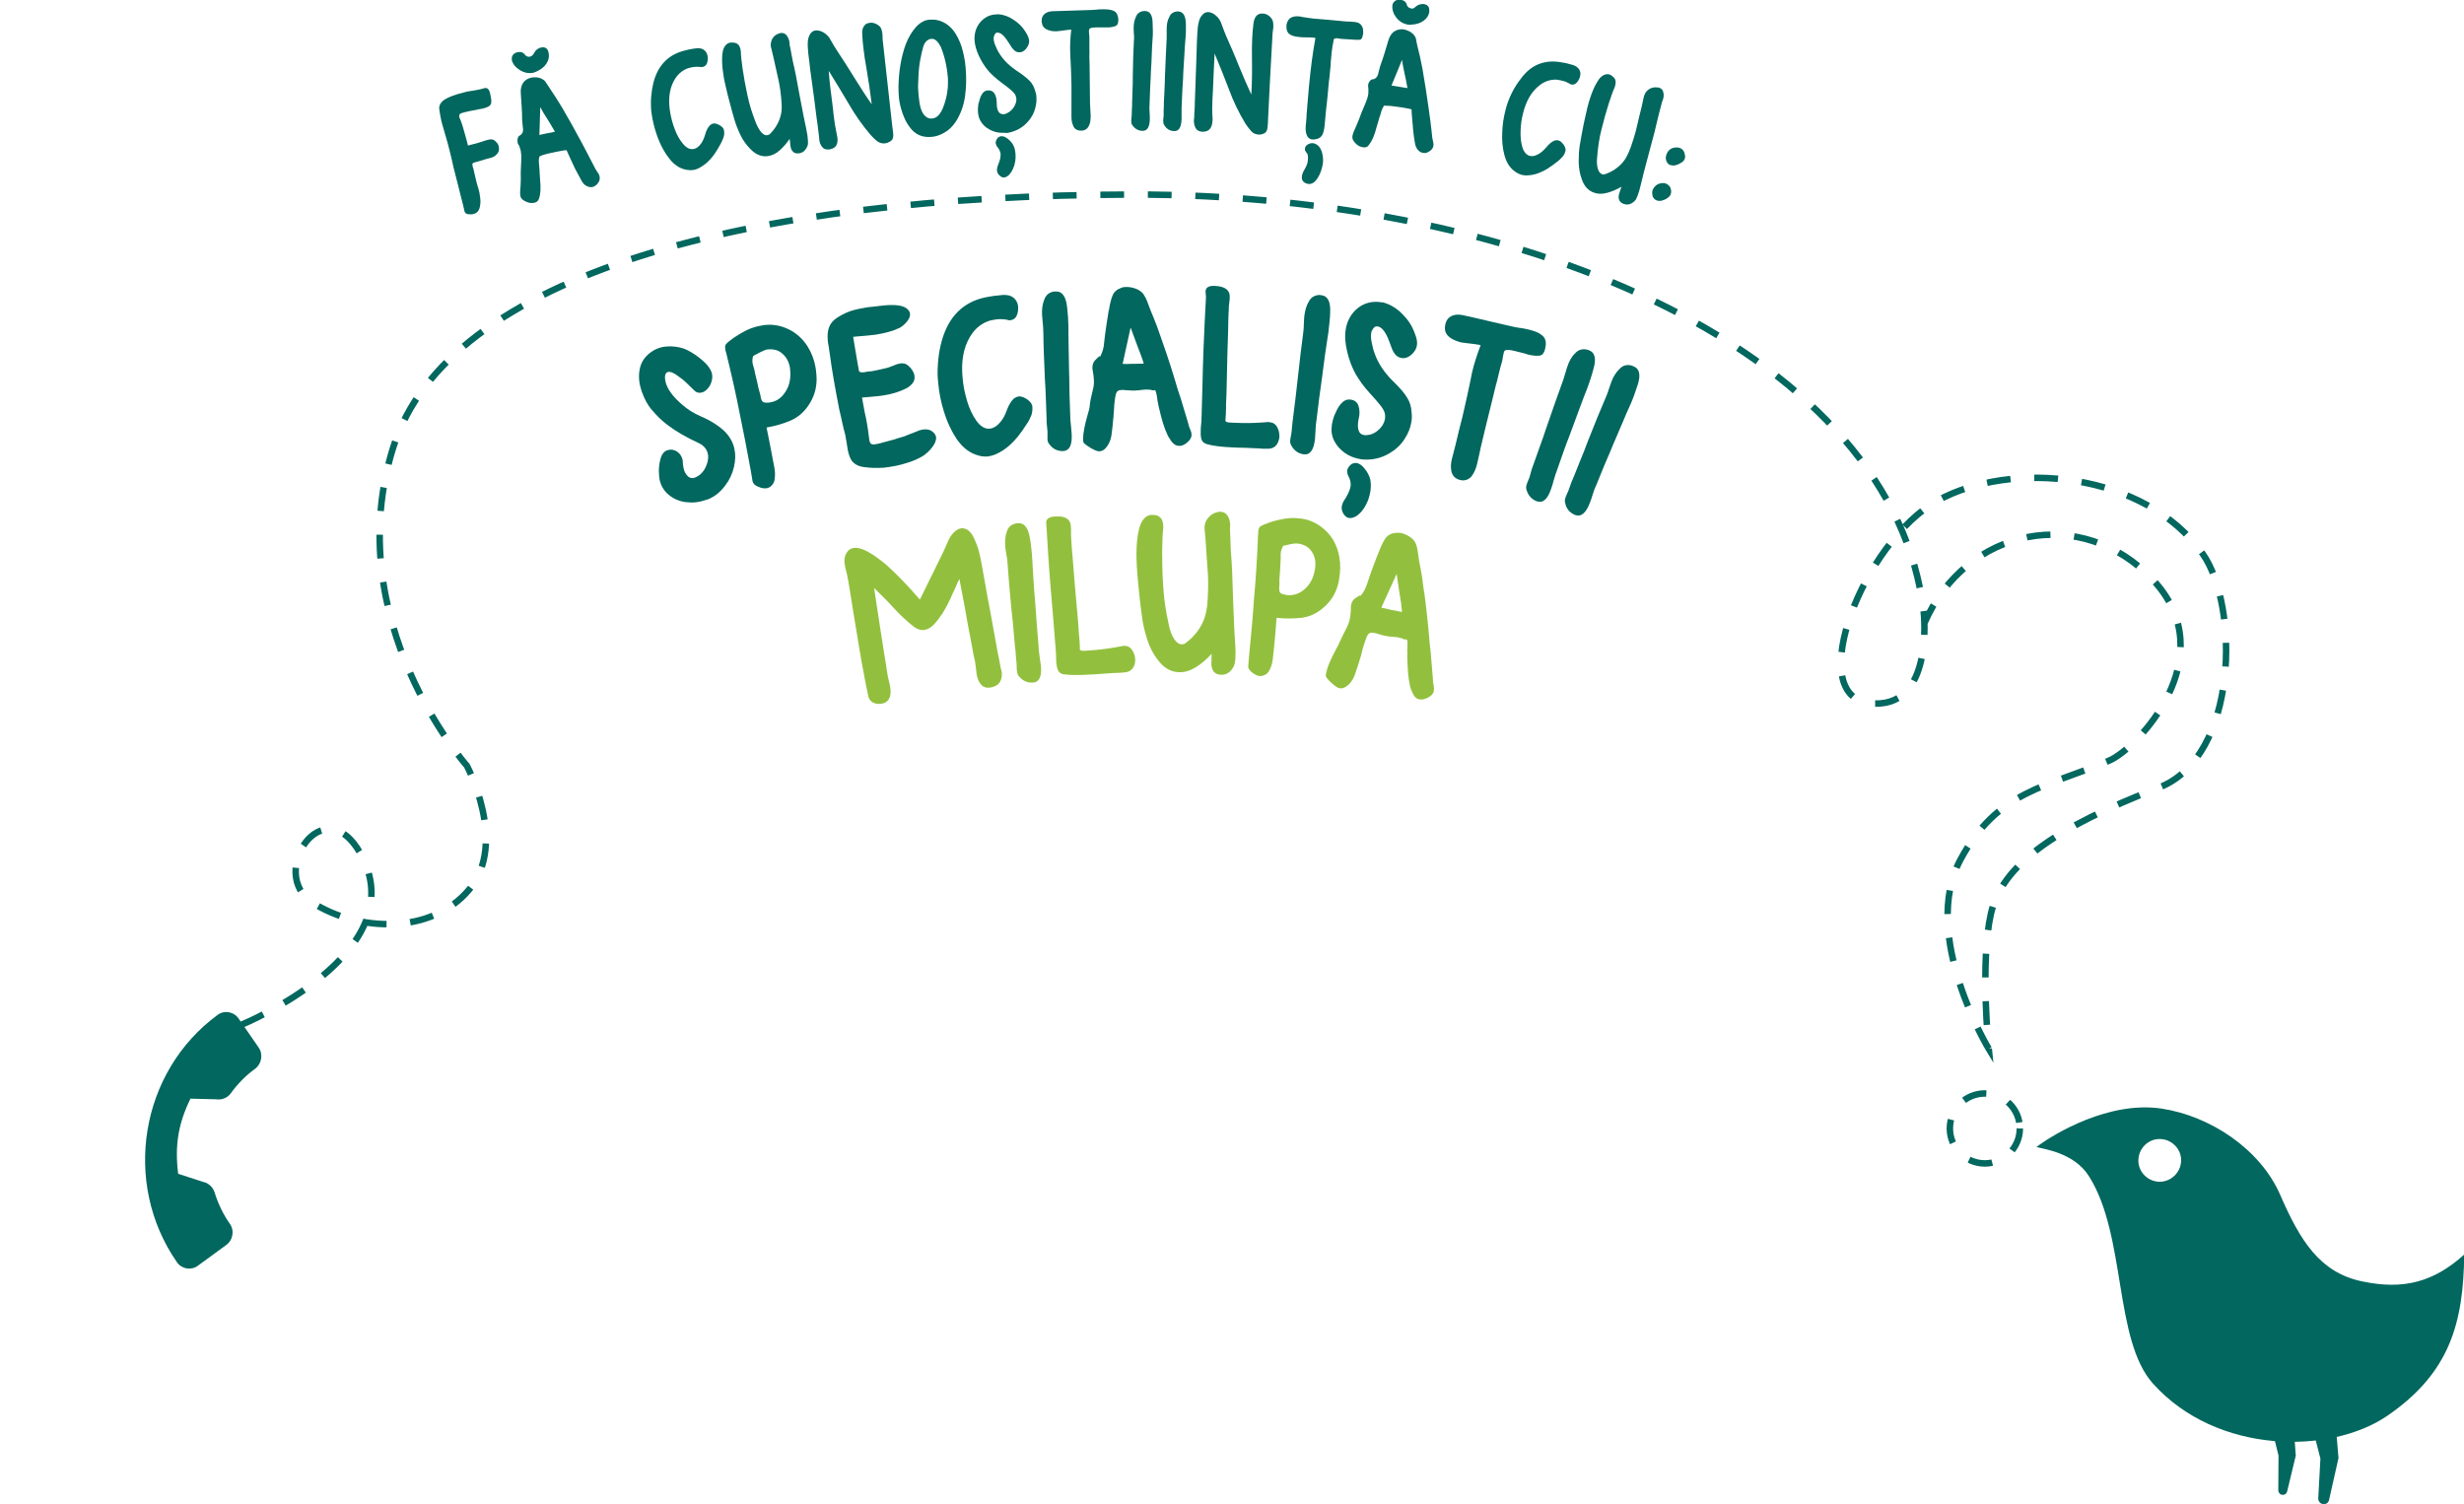 <?xml version="1.0" encoding="utf-8"?>
<!-- Generator: Adobe Illustrator 24.1.3, SVG Export Plug-In . SVG Version: 6.00 Build 0)  -->
<svg version="1.1" id="Layer_1" xmlns="http://www.w3.org/2000/svg" xmlns:xlink="http://www.w3.org/1999/xlink" x="0px" y="0px"
	 viewBox="0 0 1141.1 696.5" style="enable-background:new 0 0 1141.1 696.5;" xml:space="preserve">
<style type="text/css">
	.st0{fill:#02675E;}
	.st1{fill:#92C03E;}
	.st2{fill:none;stroke:#02675E;stroke-width:3;stroke-miterlimit:10;stroke-dasharray:11;}
</style>
<g>
	<g>
		<path class="st0" d="M325.2,218.8c1.1-1.2,1.8-2.7,2.3-4.3c0.5-1.6,0.6-3.1,0.3-4.4c-0.5-2.1-1.8-3.7-4-4.8
			c-5.9-2.7-10.9-5.6-14.8-8.6c-2.5-1.9-4.7-4-6.7-6.4c-1.4-1.5-2.6-3.3-3.6-5.4c-1-2.1-1.8-4.2-2.3-6.4c-0.7-3.2-0.6-6.2,0.2-8.9
			c0.8-2.7,2.6-5,5.3-6.8c1.4-1,3.1-1.7,5-2.1c1-0.2,2.3-0.3,3.8-0.3c3,0.1,5.6,0.7,7.7,1.8c2.2,1.1,4.5,2.6,6.8,4.6
			c2.5,2.1,4,4.2,4.5,6.2c0.3,1.2,0.2,2.6-0.3,4.1c-0.4,1.2-1,2.2-1.9,3.1c-0.8,0.9-1.7,1.4-2.6,1.6c-1.3,0.3-2.4,0-3.3-0.9
			l-3.6-3.5c-1.2-1.2-2.7-2.4-4.5-3.6c-1.8-1.3-3.2-1.8-4.2-1.5c-0.6,0.1-1,0.6-1.2,1.3c-0.2,0.7-0.2,1.8,0.1,3.1
			c0.7,3.3,3.3,6.9,7.6,10.6c2.6,2.3,5.5,4.1,8.5,5.4c3.3,1.4,6.2,3,8.7,4.9c3.2,2.3,5.4,5.1,6.6,8.4c0.2,0.4,0.3,1.1,0.5,1.9
			c0.6,2.6,0.5,5.3-0.2,8.4c-0.7,3-2,5.9-4,8.5c-2.3,3.1-5,5.3-8.2,6.5c-1.4,0.4-2.4,0.7-3.1,0.9c-1,0.2-1.7,0.3-2.2,0.4
			c-1.7,0.2-3.5,0.1-5.2-0.1c-3.1-0.5-5.6-1.7-7.7-3.5c-2.1-1.8-3.4-4.1-4-6.7c-0.2-0.9-0.3-1.8-0.3-2.7c-0.2-2.2,0-4.4,0.6-6.8
			c0.6-2.4,1.7-3.8,3.3-4.3c1.5-0.5,3-0.3,4.4,0.6c1.4,0.9,2.2,2.2,2.6,3.8c0.1,0.5,0.1,0.8,0.1,1.1c0,0.6,0.1,1.4,0.3,2.5
			c0.3,1.6,0.9,2.9,1.8,3.8c0.8,1,1.9,1.3,3.2,1C322.9,220.8,324.1,220.1,325.2,218.8z"/>
		<path class="st0" d="M335.9,161.8c-0.2-1.2-0.1-2,0.4-2.5c0.7-0.8,2-1.8,3.7-3c1.8-1.2,3.6-2.3,5.6-3.3c2.1-1,4.2-1.7,6.3-2.1
			l0.7-0.1l0.3-0.1c4-0.7,8-0.2,11.9,1.6c3.9,1.8,7,4.6,9.3,8.3c1.8,2.9,3,6.1,3.6,9.6c0.1,0.7,0.3,1.9,0.4,3.5
			c0.4,4.6-0.6,8.9-2.9,12.8c-2.3,3.9-5.3,6.6-8.9,8.2c-3.5,1.5-7.2,2.6-11.3,3.3c1.3,6.4,2.3,11.4,2.9,14.8l0.7,3.6
			c0.4,2.1,0.4,4.1,0.1,5.9c-0.4,1.8-1.4,3-3.1,3.7l-0.5,0.1c-1.1,0.2-2.4,0-4-0.7c-1.5-0.6-2.4-1.5-2.6-2.6l-0.2-1.3l-0.6-3.5
			c-1.8-10.1-3.5-18.5-4.9-25.3c-1.8-9.4-4-19.2-6.5-29.3C336.1,162.9,336,162.4,335.9,161.8z M351.9,163.2c-1,0.5-1.5,0.8-1.7,0.9
			c-0.8,0.4-1.3,0.7-1.4,0.8c-0.1,0.1-0.2,0.6-0.3,1.3c-0.1,0.5-0.1,1.1,0,1.7l0.1,0.7c0.3,1.2,0.6,2,0.7,2.4c0.2,1.2,0.6,3,1.2,5.3
			l0.6,2.7c0.2,0.9,0.3,1.5,0.5,2l0.5,1.8c0,0.3,0.2,0.8,0.3,1.6c0.2,0.8,0.4,1.3,0.8,1.6c0.4,0.3,0.9,0.5,1.7,0.5
			c0.9,0,1.6-0.1,2-0.2c2.4-0.4,4.5-1.7,6.1-3.8c2.2-2.8,3.2-6.1,3-10.1c-0.1-1.1-0.1-1.8-0.2-2.3c-0.5-2.8-1.8-5-3.8-6.6
			c-1.8-1.5-4.2-2-7.1-1.6C353.9,162.3,352.9,162.7,351.9,163.2z"/>
		<path class="st0" d="M383.3,154.7c0.1-1.6,0.5-3.1,1.3-4.5c0.8-1.4,2.2-2.6,4.1-3.7c2-1.2,4-2.1,6-2.7c2-0.6,4.2-1,6.4-1.4
			c1.2-0.2,2.1-0.3,2.7-0.3c0.5-0.1,1.9-0.2,4.2-0.5c2.3-0.3,4.5-0.4,6.5-0.3c2,0.1,3.6,0.5,4.7,1.1c1.3,0.8,2.1,1.7,2.2,2.7
			c0.2,1.1-0.2,2.3-1.2,3.6c-1,1.3-2.1,2.2-3.3,3c-3,1.5-6.9,2.6-11.5,3.3c-2.1,0.3-4.8,0.5-8.3,0.8l-2,0.2l1.1,6.6l1.1,6.5
			c0.1,0.5,0.3,1.2,0.4,2.1l0,0.2c0.1,0.9,0.9,1.2,2.5,1c0.5-0.1,0.9-0.2,1.5-0.3l2.1-0.2l2-0.4l4-0.9c1.3-0.2,2.7-0.8,4.5-1.5
			c0.8-0.4,1.7-0.6,2.6-0.8c1-0.1,1.9,0,2.6,0.3c0.8,0.4,1.5,1,2.3,1.9c1,1.3,1.6,2.5,1.7,3.5c0.2,1.3-0.1,2.5-0.9,3.5
			c-0.8,1-1.9,1.9-3.2,2.5c-3,1.5-6.6,2.6-10.8,3.2c-1.3,0.2-3.2,0.4-5.7,0.6c-1.6,0.1-2.9,0.2-3.7,0.3l1.2,6.6
			c0.9,3.8,1.5,7.4,1.9,10.9c0.2,1.9,0.4,3.1,0.8,3.6c0.3,0.5,0.9,0.7,1.9,0.6c1.2-0.2,2.2-0.4,2.9-0.6c0.7-0.2,1.2-0.4,1.4-0.4
			c1.6-0.4,3.1-0.8,4.5-1.2c0.9-0.3,2.4-0.8,4.6-1.4c0.6-0.2,2.8-1.1,6.4-2.5c0.8-0.4,1.7-0.6,2.6-0.8c1.7-0.2,3.1,0,4.2,0.8
			c1.1,0.8,1.7,1.7,1.9,2.7c0.1,0.7-0.1,1.6-0.5,2.6c-1.1,2.3-2.8,4.1-4.9,5.7c-2.2,1.5-5,2.8-8.5,3.8c-2.5,0.8-5.2,1.4-8.1,1.8
			l-2.2,0.3c-3.4,0.2-6.5,0.1-9.3-0.3s-4.8-1.6-5.9-3.5c-0.8-1.5-1.4-3.4-1.7-5.7c-0.2-1.6-0.6-3.6-1-5.9c-0.5-1.8-1-3.7-1.4-5.7
			c-0.3-1.4-0.7-3.3-1.3-5.7c-2-10.2-3.5-18.8-4.4-25.7l-0.5-3.4C383.3,158.3,383.2,156.3,383.3,154.7z"/>
		<path class="st0" d="M458,137.4c1.7-0.3,3.2-0.5,4.5-0.6l2-0.2c2.1-0.1,3.7,0.3,4.9,1.3c1.2,1,1.9,2.3,2.1,4c0,0.3,0,0.8,0,1.6
			c-0.3,3-1.5,4.6-3.6,4.8c-0.5,0.1-1,0-1.5-0.2c-1.5-0.3-2.7-0.3-3.7-0.3c-1,0.1-1.6,0.1-1.8,0.2l-2.2,0.4
			c-4.1,1.2-7.2,3.7-9.5,7.6c-3,5-4.2,11.4-3.4,19.2c0.3,3.7,1.1,7.2,2.1,10.6c1,3.4,2.4,6.4,4.3,9.1c1.9,2.6,4,3.9,6.3,3.6
			c1.7-0.2,3.4-1.3,5-3.3c1-1.2,2-3,2.8-5.3c0.9-2.4,2-4.2,3.3-5.4c0.8-0.5,1.5-0.8,2.1-0.9c0.7-0.1,1.4,0.1,2.3,0.4
			c2.5,1.2,3.8,2.6,4.1,4.2l0,0.4c0.1,1.3-0.1,2.6-0.5,3.8c-0.5,1.2-1.1,2.5-2,3.8c-1.5,2.4-3,4.5-4.4,6.2c-1.1,1.3-2.2,2.5-3.2,3.4
			c-2,1.9-4.4,3.5-6.9,4.6c-1.2,0.5-2.4,0.8-3.6,1c-1.5,0.1-3,0-4.6-0.5c-3.9-1.1-7.1-3.6-9.8-7.5c-2.6-3.9-4.6-8.2-6-12.9
			c-1.3-4.2-2.2-8.6-2.6-13c-0.2-1.9-0.3-3.4-0.3-4.4c0-6.2,0.8-12,2.6-17.4C440.4,145.2,447.4,139.1,458,137.4z"/>
		<path class="st0" d="M484.7,195.6c0-0.9,0-2.2-0.1-4.1l-0.3-8c0-1.7-0.2-4.4-0.4-7.9c-0.4-9.4-0.7-16.5-0.7-21.1l-0.1-2.6
			c-0.1-1-0.1-1.8-0.2-2.4l-0.3-3.4c-0.2-2.9,0.2-5.4,1-7.3c0.7-2.1,2.2-3.4,4.5-3.8l0.7,0c3.1-0.2,4.9,2.3,5.4,7.4
			c0.1,1,0.2,2.4,0.4,4.3c0.1,2.1,0.2,3.6,0.2,4.6c0,3.2,0,6.6,0.1,10.1c0.1,3.5,0.1,7,0.2,10.7l0.1,3.7c0,3.4,0.1,8.6,0.4,15.6
			l0.1,3l0.3,3.1c0.1,0.7,0.2,1.8,0.3,3.4c0.3,5.2-1,7.8-3.9,8l-0.1,0l-0.2,0c-2.6,0-4.7-1.1-6.3-3.4c-0.4-0.5-0.7-1.2-0.7-2.2
			l0-0.6l0-2.9L484.7,195.6z"/>
		<path class="st0" d="M506,181c0.4-1.5,0.7-3.1,0.6-4.8c0-0.5-0.1-1.3-0.2-2.4c-0.2-1.1-0.3-1.9-0.4-2.5c-0.1-0.3-0.1-0.6-0.1-1.1
			c0-0.6,0.1-1.2,0.3-1.8c0.2-0.6,0.5-1,0.8-1.4l1.3-1.3c0.7-0.7,1-0.9,1.1-0.6l0,0.1c0.1,0,0.4-0.5,0.8-1.6c0.6-1.4,1-3,1.1-4.7
			c0.2-2.1,0.6-5.1,1.2-9.1c0.1-0.8,0.4-2.3,0.7-4.4c0.1-0.9,0.2-1.6,0.4-2c0.4-2.8,1-5,1.7-6.7c0.7-1.6,2-2.7,4-3.4
			c0.6-0.3,1.4-0.4,2.3-0.4c1.3,0,2.7,0.2,4.1,0.7c1.5,0.5,2.7,1.3,3.7,2.4c0.8,1.2,1.5,2.5,2,3.9l1.5,4c0.8,1.9,1.8,4.3,2.9,7.2
			c0.9,2.7,1.8,5.2,2.6,7.4c2.6,7.3,4.9,14.6,7,21.8l1.4,4.2l2.5,8.3c0.6,1.9,1,3.3,1.2,4.2c0.2,0.7,0.5,1.5,0.9,2.4
			c0.3,0.6,0.4,1.2,0.4,1.9l0,0.6c-0.2,1.1-0.9,2.1-2.1,3.1c-1.2,1-2.4,1.5-3.4,1.5c-1.2,0-2.2-0.4-3-1.2c-0.8-0.8-1.6-2-2.4-3.4
			c-0.9-1.9-1.7-3.9-2.3-5.9c-0.6-2-1.3-4.6-2-7.7c-0.1-0.7-0.3-1.5-0.5-2.5l-0.4-2.7c-0.2-1.3-0.5-2.1-0.7-2.3
			c-0.3-0.1-0.5-0.2-0.6-0.1l-0.6,0.1c-0.8-0.3-1.8-0.4-2.8-0.4c-0.7,0-1.2,0.1-1.6,0.1c-1.6,0.2-3.1,0.4-4.4,0.4
			c-0.7,0-1.9-0.1-3.7-0.2c-0.5-0.1-1-0.1-1.7-0.1c-1,0-1.7,0.2-2.2,0.7c-0.4,0.4-0.7,1.3-0.9,2.5c-0.4,2.3-0.6,4.8-0.7,7.6
			c-0.1,0.4-0.1,0.8-0.1,1.1c0,0.3,0,0.7-0.1,1l-0.4,4.2l-0.3,2.5c-0.2,2.4-0.8,4.5-2,6.2c-1.1,1.7-2.4,2.6-3.8,2.6
			c-0.5,0-1-0.1-1.5-0.3c-2-0.8-3.7-1.9-5.3-3.2c-0.5-0.3-0.7-0.9-0.7-2l0-0.4c0-2.5,0.7-6,2-10.7c0.6-2.1,1-3.4,1-3.9
			C504.8,185.9,505.4,183.4,506,181z M526.7,160.1c-1.4-3.7-2.4-6.5-3.1-8.4l-3.7,16.8c0.9,0.1,2.3,0.1,4.1,0l0.8,0l4.9-0.1
			C529,166,527.9,163.2,526.7,160.1z"/>
		<path class="st0" d="M558.3,134.9c0.1-1.8,1.5-2.6,4.3-2.5c0.5,0,1.3,0.1,2.5,0.3c3.1,0.7,4.5,2.3,4.4,4.9c0,0.9-0.1,1.8-0.2,2.5
			c-0.1,0.7-0.2,1.4-0.2,1.9l-0.2,4.8c-0.1,2.1-0.1,3.8-0.1,4.8c-0.3,7-0.5,17.2-0.8,30.7l-0.2,4.7c0,1.1,0,2.7-0.1,4.8
			c-0.1,1.6-0.2,2.6-0.2,3c0,0.5,0.7,0.8,2.1,0.9c2.4,0.1,4.2,0.2,5.3,0.2c4.2,0.1,8.1-0.1,11.7-0.4c0.3-0.1,0.6-0.1,1.1,0
			c1.7,0.1,2.9,0.8,3.7,2.2c0.8,1.4,1.1,2.8,1.1,4.3c0,0.9-0.2,1.7-0.5,2.5c-0.8,2.1-2.3,3.2-4.5,3.3c-0.5,0-1.1,0-2,0l-1,0
			c-0.7-0.1-1.7-0.2-3-0.2c-3.8-0.2-6.6-0.3-8.5-0.3l-2.1-0.1c-5.2-0.2-9.1-0.7-11.9-1.5c-1.5-0.4-2.4-1.3-2.7-2.6
			c-0.3-1.3-0.3-3-0.2-4.9c0.1-0.7,0.2-1.8,0.3-3.3l0.5-17.6c0.2-10.5,0.6-19.8,1-28.2l0.6-11.5L558.3,134.9z"/>
		<path class="st0" d="M598.5,196.2c0.1-0.9,0.3-2.2,0.5-4.1l1-8c0.2-1.7,0.5-4.4,0.9-7.9c1-9.4,1.9-16.4,2.5-21l0.3-2.6
			c0.1-1,0.1-1.8,0.1-2.4l0.2-3.4c0.3-2.9,1-5.3,2.1-7.1c1-2,2.7-3,5-3.1l0.7,0.1c3.1,0.3,4.5,3,4.2,8.2c0,1-0.1,2.4-0.3,4.3
			c-0.2,2.1-0.4,3.6-0.5,4.6c-0.5,3.2-1,6.5-1.5,10c-0.5,3.5-0.9,7-1.4,10.6l-0.5,3.7c-0.5,3.4-1.2,8.5-2,15.5l-0.4,3l-0.2,3.1
			c0,0.7-0.1,1.8-0.2,3.4c-0.5,5.1-2.2,7.6-5,7.3l-0.1,0l-0.2,0c-2.6-0.4-4.5-1.8-5.8-4.3c-0.3-0.6-0.5-1.3-0.4-2.3l0.1-0.6l0.5-2.9
			L598.5,196.2z"/>
		<path class="st0" d="M630.4,212.7c-2.7-0.4-5.2-1.3-7.4-2.8c-2.2-1.5-3.9-3.4-5.1-5.7c-1.2-2.3-1.5-4.8-1.1-7.5
			c0.2-1.3,0.5-2.4,0.8-3.3c0.2-0.7,0.5-1.5,1-2.4c0.7-1.7,1.6-3.2,2.7-4.3c1-1.1,2.2-1.7,3.5-1.7c2.3,0.1,3.7,1.1,4.3,2.9
			c0.6,1.8,0.7,3.8,0.1,6.1c-0.4,2-0.5,3.7-0.1,5.1c0.4,1.4,1.3,2.2,2.7,2.4c0.7,0.1,1.6,0,2.7-0.2c1.4-0.4,2.7-1.1,3.9-2.2
			c1.2-1.1,2.1-2.3,2.6-3.7c0.2-0.6,0.4-1.1,0.4-1.5c0.2-1.5,0-2.7-0.6-3.9c-0.6-1.1-1.3-2.1-2.2-3.1c-0.8-1-1.4-1.6-1.7-2
			c-0.4-0.5-1.3-1.5-2.7-3c-1.4-1.6-2.6-3-3.6-4.4c-1-1.4-1.9-2.8-2.7-4.1c-1.8-3.2-3.1-6.7-4-10.5c-0.9-3.8-1.2-7.2-0.7-10.2
			l0.2-1.2c1-4.3,3.3-7.6,6.8-9.8c2.7-1.6,5.7-2.2,8.8-1.8l1.7,0.2c3.1,0.9,5.9,2.5,8.5,5.1c2.6,2.5,4.5,5.3,5.7,8.4
			c0.6,1.5,1,2.7,1.2,3.6c0.2,0.9,0.2,1.8,0.1,2.7c-0.2,1.3-0.8,2.5-1.8,3.6c-0.7,0.8-1.6,1.5-2.5,1.9c-0.9,0.4-1.9,0.6-2.8,0.4
			c-1.5-0.2-2.6-1-3.5-2.4c-0.5-0.6-1.2-2.3-2.2-5.2c-1-2.7-2.1-4.7-3.3-5.9c-0.8-0.7-1.4-1-2-1.1c-0.7-0.1-1.3,0-1.7,0.4
			c-0.4,0.4-0.8,1-1.2,1.8c-0.4,1.4-0.4,3,0,5c0.4,2,0.8,3.7,1.3,5c1.7,5,4.9,9.7,9.7,14.2c2.4,2.4,4.2,4.5,5.4,6.5
			c1.3,2,2,4.2,2.1,6.8c0.2,1.5,0.2,3-0.1,4.6c-0.4,2.6-1.4,5.2-3.2,7.9c-1.7,2.7-4.1,4.9-7.2,6.7c-3.7,2.1-7.7,3-11.9,2.7
			L630.4,212.7z M624.8,239.9c-1-0.1-1.9-0.8-2.6-1.9c-0.7-1.1-1-2.3-0.8-3.6c0.1-0.7,0.4-1.4,0.8-2.2c1-1.5,1.7-2.7,2.2-3.8
			c0.5-1,0.9-2.2,1.1-3.4c0.1-1.5-0.2-3-1-4.4c-0.5-1-0.7-1.9-0.6-2.7c0.1-0.7,0.4-1.3,0.8-1.8s0.9-1,1.4-1.3
			c0.6-0.3,1.2-0.4,1.9-0.4l0.2,0c1.3,0.2,2.6,1.1,3.9,2.8c1.3,1.6,2.1,3.3,2.5,4.9c0.3,1.7,0.3,3.3,0.1,5c-0.2,1.5-0.6,2.9-1,4.2
			c-1.3,3.4-3.1,6-5.4,7.6C627,239.7,625.9,240,624.8,239.9z"/>
		<path class="st0" d="M675.7,199.2c0.4-1.4,0.9-3.5,1.6-6.3l1-4.4c0.6-2.7,1.6-6.9,2.7-12.4l0.7-3.5c0.9-4,2.3-8.2,4-12.8
			c-1.6-0.3-3.8-0.6-6.6-0.9c-1.2-0.1-2.1-0.3-2.7-0.4c-1.6-0.4-3-1-4.2-1.7c-2.3-1.4-3.3-3.2-3-5.6c0-0.3,0.1-0.7,0.2-1.2
			c0.4-1.7,1.3-2.9,2.7-3.6c1.4-0.7,3.1-0.9,5.1-0.5c2.8,0.6,6.8,1.5,12.3,2.8c5.4,1.3,9.5,2.2,12.2,2.8c0.5,0.1,1.6,0.3,3.2,0.5
			c0.8,0.1,1.9,0.4,3.4,0.7l0.3,0.1c2.5,0.6,4.5,1.5,5.8,2.7c1.3,1.2,1.8,2.9,1.3,5.3l-0.1,0.6c-0.4,1.8-1.1,2.9-2.2,3.2
			c-1,0.3-2.6,0.2-4.9-0.2c-0.5-0.1-1.3-0.3-2.4-0.7c-1.1-0.3-2.7-0.7-4.8-1.2c-2.4-0.6-3.9-0.6-4.4-0.1c-0.3,0.2-0.5,0.7-0.6,1.4
			c-0.2,0.8-0.3,1.5-0.4,2.1c-0.1,0.5-0.1,0.9-0.2,1.2c-0.2,0.6-0.5,1.6-0.8,2.8l-0.7,2.8c-0.6,2.6-1.1,4.6-1.5,5.9l-1.4,5.8
			c-2.6,10.3-4.4,17.9-5.6,23c-0.2,1-0.4,1.8-0.5,2.4l-1.1,4.9c-0.6,2.5-1.5,4.5-2.7,6c-1.4,1.5-3.1,2.1-5.2,1.6
			c-2.3-0.6-3.7-2-4.1-4.3c-0.3-1.7-0.2-3.5,0.3-5.5l1.7-6.6L675.7,199.2z"/>
		<path class="st0" d="M709.4,217.2c0.3-0.8,0.8-2.1,1.4-3.9l2.7-7.6c0.6-1.6,1.5-4.1,2.6-7.5c3.1-8.9,5.4-15.6,7-19.9l0.9-2.5
			c0.3-1,0.5-1.7,0.7-2.3l1-3.3c0.9-2.8,2.1-5,3.6-6.4c1.4-1.7,3.3-2.4,5.6-1.9l0.7,0.2c3,1,3.8,3.9,2.3,8.9c-0.2,1-0.7,2.4-1.2,4.1
			c-0.6,2-1.2,3.4-1.5,4.4c-1.2,3-2.4,6.1-3.6,9.4c-1.2,3.3-2.4,6.6-3.7,10l-1.3,3.5c-1.3,3.2-3,8.1-5.3,14.7l-1,2.8l-0.9,3
			c-0.1,0.7-0.5,1.8-1,3.3c-1.6,4.9-3.8,6.9-6.5,6l-0.1,0l-0.2-0.1c-2.4-0.9-4-2.8-4.7-5.4c-0.2-0.6-0.2-1.4,0.1-2.3l0.2-0.6
			l1.1-2.7L709.4,217.2z"/>
		<path class="st0" d="M727.7,223.4c0.4-0.8,0.9-2.1,1.6-3.8l3-7.5c0.7-1.6,1.7-4.1,2.9-7.4c3.5-8.8,6.1-15.3,8-19.6l1-2.4
			c0.4-0.9,0.6-1.7,0.8-2.3l1.1-3.2c1-2.8,2.3-4.8,3.9-6.3c1.5-1.7,3.4-2.2,5.7-1.6l0.7,0.3c2.9,1.1,3.6,4.1,1.9,9
			c-0.3,1-0.8,2.3-1.4,4.1c-0.7,1.9-1.3,3.4-1.7,4.3c-1.3,2.9-2.7,6-4,9.2c-1.4,3.2-2.8,6.5-4.2,9.8l-1.4,3.4
			c-1.4,3.1-3.4,7.9-6,14.4l-1.2,2.8l-1,3c-0.2,0.7-0.5,1.7-1.1,3.2c-1.8,4.8-4.1,6.7-6.8,5.7l-0.1,0l-0.2-0.1
			c-2.4-1.1-3.9-2.9-4.4-5.7c-0.2-0.6-0.1-1.4,0.2-2.3l0.2-0.6l1.2-2.7L727.7,223.4z"/>
	</g>
	<g>
		<path class="st0" d="M225.2,49.8l-1.7,0.5l-1.8,0.3c-1.5,0.3-2.5,0.5-2.9,0.6c-0.2,0-0.6,0.1-1.1,0.2c-0.6,0.1-1.4,0.3-2.6,0.6
			c-1.1,0.3-1.8,0.5-2.1,0.8c-0.3,0.3-0.4,0.8-0.3,1.3c0.1,0.4,0.3,1,0.6,1.6c0.7,1.7,1.4,4.1,2.2,7.1c0.6,2,1,3.6,1.2,4.6
			c2.5-0.6,5.2-1.3,8-2.3l1.5-0.4c0.7-0.2,1.4-0.2,1.9-0.1c0.5,0.1,1.1,0.5,1.7,1.2c0.6,0.5,1,1.2,1.2,2.1c0.3,1.4,0,2.7-1.1,3.7
			c-0.8,0.9-1.9,1.4-3.4,1.7c-1.1,0.3-2.4,0.6-3.8,1.1c-0.3,0.1-0.7,0.2-1,0.3c-0.4,0.1-0.7,0.2-1.1,0.3c-0.9,0.2-1.5,0.4-1.7,0.7
			c-0.2,0.2-0.2,0.7,0,1.4l0.4,1.3l0.4,1.8l0.4,1.7c0.4,1.9,0.8,3.3,1.1,4.3c0.2,0.4,0.3,1.1,0.6,2.1c0.2,0.9,0.4,1.6,0.4,2.1
			c0.3,1.7,0.4,3.2,0.2,4.3c-0.2,2.5-1.3,4-3.1,4.4c-0.8,0.2-1.6,0.2-2.5,0.1c-0.9-0.1-1.5-0.6-1.7-1.4l-0.7-3.1
			c-0.9-3.5-1.6-6.1-2-7.9l-2.3-9l-0.9-4c-1.3-5.6-2.6-10.3-3.8-14.2c-0.5-1.6-0.8-2.8-1-3.6c-0.4-1.7-0.7-3.6-1-5.7
			c-0.1-1.3,0.5-2.5,1.7-3.6c1.9-1.5,5.4-2.9,10.5-4.1c0.7-0.2,1.8-0.4,3.3-0.6l3.3-0.6c0.7-0.2,1.3-0.3,1.8-0.5
			c0.8-0.2,1.5-0.2,1.9,0.2c0.5,0.4,0.9,1.2,1.2,2.7l0,0.1c0.4,1.7,0.5,2.7,0.4,3.2C227.6,48.4,226.8,49.2,225.2,49.8z"/>
		<path class="st0" d="M247.4,24.5c0.3-0.6,0.7-1.2,1.3-1.6c0.6-0.5,1.3-0.8,2-0.9c0.7-0.2,1.4-0.1,2,0.2c0.6,0.3,1,0.9,1.2,1.7
			c0.1,0.2,0.2,0.5,0.2,0.8c0.3,1.5,0,3.1-1,4.7c-1,1.6-2.6,2.8-4.6,3.7c-0.5,0.3-1,0.4-1.6,0.6c-2.8,0.5-5.3-0.3-7.7-2.4
			c-0.9-0.8-1.5-1.7-1.9-2.6c-0.1-0.1-0.2-0.4-0.2-0.7c-0.2-1-0.1-1.8,0.4-2.5c0.5-0.7,1.2-1.1,2.1-1.3c0.4-0.1,0.7-0.1,0.9-0.1
			c1-0.1,1.8,0.3,2.4,1c0.7,1,1.6,1.4,2.7,1.1C246.3,26,246.9,25.4,247.4,24.5z M250,72.4c0,0-0.1,0-0.2,0c0,0.3,0,0.7-0.2,1
			c-0.1,0.6-0.1,1.4,0,2.3c0.1,1.1,0.2,1.9,0.2,2.4l0.3,4.9c0.4,3.8,0.3,6.8-0.5,9c-0.3,1-1,1.7-2.2,1.9c-0.3,0.1-0.6,0.1-0.9,0.1
			c-1,0.1-2.1-0.2-3.3-0.8c-1.2-0.6-1.9-1.3-2.1-2.1l-0.1-0.3c-0.1-0.6-0.2-1.4-0.1-2.4l0.2-2.7l0.1-3.2c-0.1-1.9,0-4.7,0.2-8.4
			c0.1-1.5,0-2.8-0.2-4c-0.1-0.6-0.2-1-0.3-1.2c-0.2-0.8-0.5-1.6-1-2.3c-0.1-0.1-0.2-0.4-0.2-0.7c-0.1-0.7-0.1-1.3,0.1-2
			c0.2-0.6,0.5-1,1-1.2c0.4-0.2,0.7-0.5,1.1-1.1c0.4-0.7,0.4-1.7,0.2-2.9c0-0.1-0.1-1.1-0.3-3.1c0-2.6-0.1-4.5-0.2-5.9l-0.4-6.2
			c-0.2-2.2,0.2-3.9,1.1-5.2c0.9-1.2,2.1-2,3.6-2.3c0.5-0.1,0.9-0.2,1.2-0.2c1.9-0.1,3.5,0.3,4.6,1.2c0.6,0.4,1.1,1,1.6,1.9l1.3,2
			c1.8,2.6,3.7,5.6,5.7,8.9c2.9,4.9,6,10.5,9.5,17l2.4,4.6l2.4,4.6l1.3,2.5l1.1,1.7c0.4,0.5,0.6,1.1,0.7,1.7
			c0.2,1.1-0.1,2.2-1.1,3.3c-0.6,0.7-1.4,1.2-2.2,1.4c-0.9,0.2-1.8,0-2.8-0.5c-1-0.5-1.8-1.4-2.5-2.8c-0.9-1.6-1.8-3.3-2.8-5.2
			c-0.3-0.7-1-2.1-2-4.3c-0.9-1.9-1.5-3.3-1.9-4.2c-0.1-0.1-0.6,0-1.5,0.1c-0.6,0.1-1.8,0.3-3.3,0.6c-2.1,0.4-3.6,0.8-4.5,1
			c-1.5,0.4-2.3,0.7-2.5,0.8C250.4,72.3,250.2,72.3,250,72.4z M253.6,55.3c-1.4-2.1-2.5-4-3.4-5.7l-0.2,6.4l-0.2,6.5l3.7-0.8
			l1.2-0.2L257,61C255.6,58.6,254.5,56.7,253.6,55.3z"/>
		<path class="st0" d="M317.5,23.3c1.3-0.3,2.4-0.6,3.3-0.7l1.5-0.2c1.5-0.2,2.8,0,3.7,0.7c0.9,0.7,1.5,1.6,1.7,2.9
			c0,0.2,0.1,0.6,0.1,1.2c-0.1,2.3-0.9,3.5-2.4,3.8c-0.4,0.1-0.8,0.1-1.1,0c-1.1-0.1-2.1-0.1-2.8,0c-0.7,0.1-1.1,0.2-1.3,0.2
			l-1.6,0.4c-3,1.1-5.2,3.2-6.7,6.2c-2,3.9-2.5,8.7-1.5,14.5c0.5,2.7,1.2,5.3,2.2,7.8c0.9,2.5,2.2,4.7,3.7,6.5
			c1.6,1.9,3.2,2.7,4.9,2.4c1.3-0.2,2.5-1.1,3.6-2.7c0.7-1,1.3-2.4,1.8-4.1c0.5-1.8,1.2-3.2,2.2-4.2c0.5-0.4,1-0.7,1.5-0.8
			c0.5-0.1,1.1,0,1.7,0.2c1.9,0.7,3,1.7,3.3,2.9l0,0.3c0.2,1,0.1,1.9-0.2,2.9c-0.3,0.9-0.7,1.9-1.3,3c-1,1.9-2,3.5-2.9,4.8
			c-0.7,1-1.5,2-2.2,2.7c-1.4,1.6-3.1,2.8-4.9,3.8c-0.8,0.4-1.7,0.8-2.7,0.9c-1.1,0.2-2.2,0.1-3.4-0.1c-3-0.6-5.5-2.3-7.7-5.1
			c-2.2-2.8-3.9-5.9-5.2-9.3c-1.2-3.1-2.1-6.3-2.7-9.5c-0.2-1.4-0.4-2.5-0.5-3.3c-0.4-4.6,0-9,1-13.1
			C304.7,30.1,309.7,25.1,317.5,23.3z"/>
		<path class="st0" d="M340.9,20c0.5,0.2,0.9,0.5,1.3,1c0.5,0.8,0.8,1.8,0.9,3c0,1.6,0.3,4.2,0.8,7.8c0.6,4,1.3,8,2.2,12.1
			c0.5,2.3,1,4.4,1.6,6.3c0.6,2,1.4,4.2,2.4,6.8c0.7,1.7,1.5,3.1,2.4,4.2c1,1.1,1.9,1.6,2.9,1.4c0.5-0.1,1-0.3,1.3-0.7
			c2.4-2.4,4-5.2,4.8-8.2c0.4-1.4,0.6-3.2,0.5-5.3c-0.1-2-0.3-4.1-0.6-6.4c-0.3-2.1-0.6-3.6-0.8-4.6c-1.1-4.8-1.9-8.4-2.4-10.8
			c-0.2-0.8-0.5-2.2-1-4.2l-0.2-0.7c-0.2-1.4,0.1-2.7,0.7-3.8c0.7-1.2,1.7-2,3.1-2.4c0.1-0.1,0.4-0.1,0.7-0.2
			c1.1-0.2,2.1,0.2,2.8,1.1c0.7,0.9,1.1,1.9,1.3,3.1l0.1,1.4l0.3,1.3c0.5,2.6,0.8,4.5,1.1,5.9c1,4.1,2,9.2,3.1,15.5
			c1.5,7.9,2.5,13.1,3.1,15.7c0.3,1.5,0.5,2.5,0.6,3.2c0.2,1.6,0.3,2.8,0.3,3.7c0,0.9-0.3,1.8-1,2.8c-0.7,1.1-1.7,1.8-3.1,2
			c-1.4,0.2-2.4-0.1-3.1-1c-0.5-0.6-0.8-1.4-0.9-2.2l-0.4-3.5c-1.4,2.1-3,3.9-4.7,5.4c-1.7,1.5-3.5,2.3-5.3,2.6
			c-2.9,0.4-5.6-0.6-8.1-3.2c-1.8-1.8-3.4-3.9-4.6-6.4c-1.2-2.5-2.2-4.9-2.9-7.4c-0.7-2.4-1.6-5.5-2.5-9.1l-0.6-2.3
			c-1.1-4.3-1.8-7.6-2.1-10.1c-0.5-3.2-0.6-6-0.4-8.5c0.2-2.4,1-4.1,2.3-5c0.5-0.4,1.2-0.6,2-0.6C339.8,19.7,340.5,19.8,340.9,20z"
			/>
		<path class="st0" d="M385.7,49.9l0.4,3.7c0.3,2.6,0.7,5.3,1.3,8c0.2,0.9,0.3,1.6,0.4,2c0.4,3.2-0.7,5-3.3,5.5
			c-0.1,0.1-0.3,0.1-0.5,0.1c-1.5,0.2-2.6-0.2-3.3-1.2c-0.7-0.9-1.2-2.1-1.3-3.4c0-0.7-0.1-1.7-0.3-2.9l-0.4-3.4
			c-0.1-0.8-0.3-2-0.5-3.5c-0.9-7.5-1.7-13.1-2.2-16.8c-0.6-4.2-1-7.3-1.2-9.4l-0.5-4c-0.2-2.1-0.3-3.8-0.2-5.3
			c0.1-1.4,0.5-2.7,1.2-3.7c0.6-0.9,1.4-1.4,2.4-1.5c1.2-0.1,2.5,0.2,3.8,1c1.3,0.8,2.4,1.9,3.1,3.3c1,1.8,2,3.5,3,5
			c2.7,4.1,5.4,8.2,8,12.5c3,4.8,5.6,8.9,8.1,12.4c-0.6-5.1-1.4-10.5-2.4-16.4c-0.6-3.4-1.1-6.4-1.4-9.2c-0.3-2.3-0.5-4.7-0.6-7.1
			c-0.1-1.5,0.2-2.6,0.8-3.5c0.6-0.9,1.4-1.4,2.6-1.5l0.7-0.1c1.1,0,2.1,0.4,3.1,1c1,0.6,1.6,1.5,1.8,2.4c0.2,0.7,0.3,1.2,0.3,1.6
			c0.1,0.5,0.1,0.9,0.1,1.2c0,1.3,0.1,2.3,0.2,2.9l1,9l1,9l1.1,9.9l1.1,9.9l0.3,2.5c0,0.2,0.1,0.7,0.2,1.5c0.1,0.8,0.1,1.5,0,2.1
			c-0.1,0.6-0.3,1.1-0.6,1.4c-0.3,0.3-0.7,0.6-1.3,0.9c-0.6,0.3-1.2,0.5-1.9,0.6c-1.3,0.1-2.4-0.2-3.4-0.9c-1.2-0.9-2.2-1.9-3.2-3
			c-3.9-4.6-7.3-9.4-10.2-14.5c-2.7-4.6-5.8-9.7-9.2-15.2C384,36.5,384.7,42.3,385.7,49.9z"/>
		<path class="st0" d="M417.2,50c-0.5-1.9-0.9-3.9-1-6.2c-0.1-1.3-0.1-2.6-0.1-4c0.1-3.7,0.4-6.9,0.9-9.8c0.5-3.1,1.3-6.3,2.5-9.6
			c1.3-3.3,2.9-5.9,4.8-8c1.9-2,4-3.2,6.3-3.3c0.4,0,1.1,0,2.1,0c5.4,0.6,9.4,4.2,12,10.8c0.9,2.2,1.6,5.1,2.2,8.7
			c0.1,0.6,0.2,1.6,0.3,2.8c0.4,4.6,0.3,9.1-0.3,13.3c-0.6,4.2-2,8.1-4.3,11.7c-1.4,2.1-3.1,3.8-5.2,5c-2.1,1.2-4.1,1.9-6.1,2
			c-0.7,0.1-1.5,0-2.2,0c-2.9-0.2-5.4-1.5-7.4-4C419.6,56.8,418.2,53.7,417.2,50z M439,37.1c0-0.2,0-0.5,0-0.9l-0.4-3.6
			c-0.6-4.1-1.6-7.7-2.9-10.9c-0.7-1.3-1.3-2.2-2.1-2.9c-0.5-0.4-1-0.7-1.6-0.8c-0.2,0-0.4,0-0.7,0l-0.2,0c-0.1,0-0.4,0.1-0.8,0.2
			c-1.3,0.6-2.2,1.7-2.7,3.3c-0.5,1.6-0.9,3.6-1.4,6.1c-0.5,2.4-0.8,5.4-0.9,8.9l-0.1,2.3c-0.1,1.2,0,2.9,0.2,5.2
			c0.2,2,0.4,3.8,0.8,5.4c0.4,1.6,1,3,1.9,4c1,1.1,2.1,1.6,3.4,1.5c0.2,0,0.6-0.1,1.1-0.2c2.5-0.7,4.4-4.1,5.8-10.4
			C438.9,41.8,439.1,39.4,439,37.1z"/>
		<path class="st0" d="M465.1,61.5c-2.1,0.1-4-0.2-5.8-1c-1.8-0.8-3.4-1.9-4.5-3.4c-1.2-1.5-1.8-3.3-1.9-5.4c-0.1-0.9,0-1.8,0.1-2.6
			c0-0.6,0.1-1.2,0.4-1.9c0.3-1.4,0.7-2.5,1.3-3.5c0.6-1,1.4-1.6,2.3-1.8c1.7-0.2,2.9,0.3,3.6,1.5c0.7,1.2,1,2.7,1,4.4
			c0,1.5,0.2,2.8,0.7,3.7c0.5,1,1.3,1.4,2.4,1.4c0.6,0,1.2-0.2,1.9-0.6c1-0.5,1.8-1.2,2.6-2.2c0.7-1,1.2-2,1.4-3.1
			c0.1-0.5,0.1-0.9,0.1-1.1c-0.1-1.1-0.4-2-1-2.7c-0.6-0.7-1.3-1.4-2.1-2c-0.8-0.6-1.3-1-1.5-1.2c-0.4-0.3-1.2-0.9-2.4-1.8
			c-1.2-0.9-2.3-1.8-3.3-2.7c-1-0.9-1.8-1.7-2.6-2.6c-1.8-2.1-3.3-4.5-4.5-7.1c-1.2-2.6-1.9-5.1-2-7.4l0-0.9c0.1-3.3,1.3-6,3.6-8.2
			c1.8-1.6,3.8-2.5,6.2-2.6l1.3-0.1c2.4,0.2,4.7,1,6.9,2.5c2.3,1.5,4.1,3.2,5.4,5.3c0.7,1,1.1,1.8,1.4,2.5c0.3,0.6,0.4,1.3,0.5,1.9
			c0.1,1-0.2,1.9-0.8,2.9c-0.4,0.7-0.9,1.3-1.6,1.8c-0.6,0.5-1.3,0.7-2,0.7c-1.1,0.1-2.1-0.4-2.9-1.3c-0.4-0.4-1.2-1.5-2.4-3.5
			c-1.2-1.8-2.2-3.1-3.3-3.8c-0.7-0.4-1.2-0.5-1.6-0.5c-0.6,0-0.9,0.2-1.2,0.6c-0.2,0.3-0.4,0.8-0.6,1.5c-0.1,1.1,0.1,2.3,0.7,3.7
			c0.6,1.4,1.1,2.6,1.7,3.5c2,3.4,5.1,6.4,9.2,9c2.1,1.4,3.7,2.7,5,4c1.2,1.2,2.1,2.8,2.6,4.7c0.4,1.1,0.6,2.2,0.6,3.4
			c0.1,2-0.3,4-1.1,6.3c-0.9,2.2-2.3,4.2-4.3,6c-2.4,2.1-5.2,3.3-8.3,3.8L465.1,61.5z M465,82.2c-0.8,0-1.5-0.3-2.2-1
			c-0.7-0.7-1.1-1.5-1.1-2.5c0-0.5,0.1-1.1,0.3-1.7c0.5-1.2,0.8-2.3,1.1-3.1c0.2-0.8,0.3-1.7,0.3-2.6c-0.2-1.1-0.6-2.2-1.4-3.1
			c-0.5-0.6-0.8-1.3-0.9-1.9c0-0.5,0.1-1,0.3-1.4c0.2-0.5,0.5-0.9,0.8-1.2c0.4-0.3,0.8-0.5,1.3-0.6l0.2,0c1-0.1,2.1,0.4,3.3,1.4
			c1.2,1,2,2.1,2.5,3.2c0.5,1.2,0.7,2.4,0.8,3.6c0.1,1.2,0,2.2-0.1,3.2c-0.4,2.7-1.4,4.8-2.8,6.4C466.6,81.7,465.8,82.1,465,82.2z"
			/>
		<path class="st0" d="M496.2,44.1c0-1.1,0-2.7,0-4.9l-0.1-3.4c0-2.1-0.2-5.3-0.4-9.5l-0.1-2.6c-0.1-3.1,0.1-6.4,0.5-10
			c-1.3,0.1-2.9,0.3-5,0.6c-0.9,0.1-1.6,0.2-2,0.2c-1.3,0-2.4-0.1-3.4-0.5c-1.9-0.6-3-1.7-3.2-3.5c-0.1-0.2-0.1-0.5-0.1-0.9
			c0-1.3,0.4-2.3,1.3-3.1c0.9-0.8,2.1-1.2,3.6-1.3c2.1-0.1,5.2-0.2,9.4-0.3c4.2-0.1,7.3-0.2,9.3-0.3c0.4,0,1.2-0.1,2.4-0.2
			c0.6-0.1,1.5-0.1,2.6-0.1l0.2,0c2,0,3.5,0.2,4.7,0.8c1.2,0.6,1.8,1.8,2,3.6l0,0.5c0,1.4-0.3,2.3-1,2.7c-0.7,0.4-1.9,0.7-3.6,0.8
			c-0.4,0-1,0-1.9,0c-0.9,0-2.1,0-3.7,0c-1.9,0-2.9,0.3-3.2,0.7c-0.1,0.2-0.2,0.6-0.2,1.1c0,0.7,0.1,1.2,0.1,1.6
			c0.1,0.4,0.1,0.7,0.1,0.9c0,0.5,0,1.2,0,2.2l0,2.2c0,2,0.1,3.5,0,4.5l0.1,4.4c0.1,7.9,0.2,13.8,0.2,17.7c0,0.8,0.1,1.4,0.1,1.8
			l0.2,3.8c0,2-0.2,3.6-0.9,4.8c-0.7,1.4-1.9,2.1-3.5,2.1c-1.8,0-3.1-0.7-3.7-2.3c-0.5-1.1-0.8-2.5-0.8-4l0-5.1L496.2,44.1z"/>
		<path class="st0" d="M524.2,50.3c0.1-0.7,0.1-1.7,0.1-3.1l0.2-6c0.1-1.3,0.1-3.3,0.1-5.9c0.1-7.1,0.3-12.3,0.5-15.8l0.1-2
			c0-0.8,0-1.4-0.1-1.8l-0.1-2.6c0-2.2,0.4-4,1.1-5.4c0.6-1.5,1.8-2.4,3.6-2.6l0.5,0c2.4,0,3.6,2,3.6,5.8c0,0.8,0.1,1.8,0.1,3.2
			c0,1.6,0,2.7-0.1,3.5c-0.2,2.4-0.3,4.9-0.4,7.5c-0.1,2.6-0.2,5.3-0.4,8l-0.1,2.8c-0.2,2.6-0.3,6.4-0.5,11.7l-0.1,2.3l0.1,2.3
			c0,0.5,0.1,1.4,0.1,2.6c0,3.9-1.1,5.8-3.3,5.8l-0.1,0l-0.2,0c-2-0.1-3.5-1.1-4.6-2.8c-0.3-0.4-0.4-1-0.4-1.7l0-0.5l0.2-2.2
			L524.2,50.3z"/>
		<path class="st0" d="M538.9,50.5c0.1-0.6,0.1-1.7,0.1-3.1l0.3-6c0.1-1.3,0.1-3.3,0.2-5.9c0.3-7.1,0.5-12.3,0.7-15.8l0.1-2
			c0-0.8,0-1.4,0-1.8l0-2.6c0-2.2,0.4-4,1.2-5.4c0.6-1.5,1.8-2.4,3.6-2.6l0.5,0c2.4,0.1,3.5,2,3.6,5.9c0,0.8,0,1.8,0,3.2
			c0,1.6-0.1,2.7-0.2,3.5c-0.2,2.4-0.4,4.9-0.5,7.5c-0.2,2.6-0.3,5.3-0.5,8l-0.1,2.8c-0.2,2.6-0.4,6.4-0.6,11.6l-0.1,2.3l0,2.3
			c0,0.5,0,1.4,0,2.6c-0.1,3.9-1.2,5.8-3.4,5.7l-0.1,0l-0.1,0c-2-0.1-3.5-1.1-4.5-2.9c-0.3-0.4-0.4-1-0.4-1.7l0-0.5l0.2-2.2
			L538.9,50.5z"/>
		<path class="st0" d="M561.7,42.2l-0.2,3.8c-0.1,2.7-0.2,5.3,0,8.1c0.1,0.9,0.1,1.6,0,2c-0.2,3.2-1.6,4.8-4.2,4.9
			c-0.2,0-0.3,0.1-0.5,0c-1.5-0.1-2.5-0.6-3.1-1.7c-0.6-1.1-0.8-2.3-0.8-3.6c0.1-0.7,0.2-1.7,0.2-2.9l0.2-3.5c0-0.8,0-2,0.1-3.5
			c0.3-7.5,0.5-13.2,0.6-16.9c0.1-4.2,0.2-7.4,0.3-9.5l0.2-4.1c0.1-2.1,0.3-3.8,0.7-5.2c0.3-1.4,0.9-2.5,1.8-3.4
			c0.7-0.8,1.6-1.1,2.6-1.1c1.2,0.1,2.4,0.6,3.6,1.7c1.2,1,2,2.3,2.5,3.8c0.7,1.9,1.4,3.8,2.1,5.5c2,4.5,4,9,5.8,13.6
			c2.1,5.2,4.1,9.7,5.9,13.6c0.3-5.1,0.4-10.6,0.3-16.6c-0.1-3.4,0-6.5,0.1-9.3c0.1-2.4,0.3-4.7,0.6-7.1c0.2-1.4,0.6-2.6,1.3-3.4
			c0.7-0.8,1.7-1.2,2.8-1.1l0.7,0c1.1,0.2,2.1,0.7,2.9,1.5c0.8,0.8,1.3,1.7,1.4,2.7c0.1,0.7,0.1,1.3,0.1,1.7c0,0.6-0.1,1-0.1,1.2
			c-0.2,1.3-0.3,2.2-0.3,2.8l-0.5,9l-0.5,9l-0.5,9.9l-0.5,9.9l-0.1,2.5c0,0.2,0,0.7-0.1,1.5c0,0.8-0.2,1.5-0.3,2.1
			c-0.2,0.6-0.5,1-0.8,1.3c-0.3,0.3-0.8,0.5-1.4,0.7s-1.3,0.3-1.9,0.2c-1.3-0.1-2.4-0.6-3.2-1.5c-1-1.1-1.9-2.3-2.7-3.5
			c-3.1-5.1-5.7-10.5-7.7-16c-1.9-5-4.1-10.5-6.6-16.5C562.3,28.7,562,34.5,561.7,42.2z"/>
		<path class="st0" d="M604.9,17.3c-0.7,0-1.6,0-2.8-0.1c-1-0.1-1.7-0.2-2.2-0.3c-1.9-0.4-3.1-1.1-3.6-2.1c-0.5-0.9-0.6-1.9-0.5-3
			l0-0.3c0.2-1.3,0.8-2.4,1.7-3.1c1-0.7,2.4-1,4.2-0.8c0.4,0,0.7,0.1,1,0.2c2.3,0.4,4.2,0.6,5.5,0.8c3.2,0.3,5.6,0.5,7.3,0.6
			l7.3,0.7c0.9,0.1,1.7,0.1,2.2,0.1l2.6,0.2c1.6,0.2,2.7,0.9,3.3,2.3c0.3,0.5,0.4,1.3,0.4,2.2c0,0.2,0,0.4,0,0.8
			c-0.1,0.7-0.3,1.4-0.5,2c-0.3,0.6-0.7,0.9-1.2,0.9c-0.9,0.1-2.6,0-5.3-0.2c-1.4-0.1-2.5-0.2-3.2-0.2c-0.5-0.1-1-0.1-1.4-0.2
			l-0.5-0.1c-0.3,0-0.6,0-0.9,0.1c-0.5,0.2-0.7,0.4-0.7,0.5c0,0,0.1,0.1,0,0.3c0,0.3-0.1,0.5-0.1,0.7c-0.3,1.4-0.6,3.1-0.8,5
			l-0.4,4.3c0,0.9-0.1,2.2-0.3,3.9c-0.2,2.4-0.4,4.3-0.6,5.5l-0.5,5.5c-0.3,3.3-0.6,5.8-0.8,7.5l-0.7,7.5c-0.2,1.6-0.5,2.9-1,3.9
			c-0.5,1-1.4,1.7-2.7,2c-0.8,0.2-1.4,0.2-1.8,0.2c-0.3,0-0.5-0.1-0.7-0.1c-0.6-0.2-1.2-0.6-1.6-1.1c-0.8-1.2-1.1-2.9-0.9-5.2
			c0.3-2.6,0.4-4.3,0.4-5.2c0.5-5.8,0.8-10.1,1.1-13c0.8-8.6,1.8-15.9,2.9-21.9l0-0.3c0-0.1,0-0.2,0.1-0.3
			C607,17.3,605.6,17.3,604.9,17.3z M602.9,82.8c0-0.3,0-0.6,0-1.1c0.1-0.8,0.4-1.8,1-2.8c0.9-1.5,1.4-2.7,1.6-3.5
			c0.3-1.5,0.3-2.8,0.1-3.8c-0.1-0.3-0.3-0.6-0.7-1.1c-0.3-0.4-0.5-0.8-0.6-1.1c0-1.1,0.3-1.9,1.2-2.4c0.8-0.5,1.7-0.8,2.5-0.7
			c0.2,0,0.5,0.1,0.9,0.2c1.5,0.6,2.5,1.7,3.1,3.4c0.6,1.7,0.8,3.4,0.7,5.2c-0.1,1.3-0.5,2.9-1.2,4.8c-0.7,1.8-1.6,3.2-2.6,4.2
			c-0.9,0.8-1.9,1.2-2.8,1.1c-0.3,0-0.6-0.1-0.7-0.1C603.9,84.7,603.2,83.9,602.9,82.8z"/>
		<path class="st0" d="M641.2,48.9c0,0-0.1,0-0.2-0.1c-0.1,0.3-0.3,0.6-0.5,0.9c-0.3,0.5-0.6,1.2-0.9,2.2c-0.3,1.1-0.5,1.9-0.7,2.3
			l-1.4,4.7c-0.9,3.7-2.1,6.4-3.6,8.3c-0.6,0.9-1.5,1.2-2.7,1c-0.3-0.1-0.6-0.1-0.9-0.2c-1-0.3-1.9-0.9-2.8-1.9
			c-0.9-1-1.3-1.9-1.2-2.7l0-0.3c0.1-0.6,0.3-1.4,0.7-2.3l1.1-2.5l1.2-2.9c0.6-1.8,1.7-4.4,3.1-7.7c0.6-1.4,1-2.6,1.2-3.8
			c0.1-0.6,0.1-1,0.1-1.3c0.1-0.8,0-1.7-0.1-2.5c0-0.2,0-0.4,0-0.8c0.1-0.7,0.4-1.3,0.8-1.8c0.4-0.5,0.9-0.8,1.4-0.8
			c0.4,0,0.9-0.2,1.4-0.6c0.6-0.6,1-1.4,1.2-2.6c0-0.1,0.3-1.1,0.8-3c0.9-2.4,1.5-4.3,1.9-5.6l1.8-6c0.6-2.1,1.6-3.6,2.9-4.4
			c1.3-0.8,2.7-1.1,4.2-0.9c0.5,0.1,0.9,0.2,1.2,0.3c1.8,0.6,3.1,1.5,3.9,2.7c0.4,0.6,0.7,1.3,0.8,2.3l0.5,2.4
			c0.8,3.1,1.6,6.5,2.3,10.3c1,5.6,2,12,3,19.2l0.7,5.1l0.6,5.1l0.3,2.8l0.4,2c0.2,0.6,0.2,1.2,0.1,1.8c-0.2,1.1-0.9,2-2.2,2.7
			c-0.8,0.5-1.7,0.7-2.6,0.5c-0.9-0.1-1.7-0.6-2.4-1.4c-0.7-0.8-1.2-2-1.4-3.5c-0.3-1.8-0.6-3.7-0.8-5.9c0-0.7-0.2-2.3-0.4-4.7
			c-0.2-2.1-0.3-3.6-0.3-4.6c-0.1-0.1-0.6-0.3-1.5-0.4c-0.6-0.1-1.8-0.3-3.3-0.6c-2.1-0.3-3.6-0.5-4.6-0.6c-1.6-0.1-2.4-0.2-2.6-0.1
			C641.6,49,641.4,49,641.2,48.9z M650.5,34.2c-0.5-2.5-1-4.6-1.2-6.5l-2.4,5.9l-2.5,6l3.7,0.6l1.2,0.2l2.5,0.4
			C651.3,38,650.9,35.8,650.5,34.2z M655.5,3.2c0.5-0.5,1.1-0.8,1.8-1.1c0.7-0.2,1.5-0.3,2.2-0.2c0.7,0.1,1.3,0.4,1.8,0.9
			c0.5,0.5,0.6,1.2,0.6,2c0,0.2,0,0.5,0,0.8c-0.2,1.5-1.1,2.9-2.6,4c-1.5,1.1-3.4,1.7-5.6,1.8c-0.5,0.1-1.1,0.1-1.7,0
			c-2.8-0.5-4.9-2.1-6.4-4.9c-0.5-1.1-0.8-2.1-0.8-3.1c0-0.2,0-0.4,0-0.8c0.1-1,0.6-1.7,1.3-2.2c0.7-0.5,1.5-0.6,2.5-0.5
			c0.4,0.1,0.7,0.1,0.9,0.2c1,0.3,1.6,0.9,1.9,1.8c0.3,1.2,1,1.8,2.1,2C654,4.2,654.7,3.9,655.5,3.2z"/>
		<path class="st0" d="M723.3,28.9c1.3,0.2,2.4,0.4,3.3,0.7l1.5,0.4c1.5,0.4,2.5,1.1,3.2,2.1c0.6,1,0.8,2.1,0.4,3.4
			c0,0.2-0.2,0.6-0.4,1.1c-1,2-2.2,2.9-3.7,2.5c-0.4-0.1-0.7-0.3-1-0.5c-1-0.6-1.8-0.9-2.6-1.1c-0.7-0.2-1.1-0.3-1.3-0.3l-1.6-0.3
			c-3.2-0.2-6,0.8-8.6,3c-3.4,2.8-5.8,7-7.2,12.7c-0.7,2.7-1,5.3-1.1,8c-0.1,2.7,0.1,5.1,0.8,7.5c0.7,2.3,1.9,3.7,3.5,4.1
			c1.3,0.3,2.7,0,4.4-1.1c1-0.6,2.1-1.6,3.3-3c1.2-1.5,2.4-2.4,3.7-3c0.7-0.2,1.2-0.2,1.7-0.1c0.5,0.1,1,0.4,1.5,0.8
			c1.4,1.4,2.1,2.8,1.9,4l-0.1,0.3c-0.2,1-0.7,1.8-1.3,2.5c-0.6,0.7-1.4,1.5-2.3,2.2c-1.7,1.3-3.2,2.4-4.6,3.3
			c-1.1,0.7-2.1,1.2-3.1,1.6c-1.9,0.9-3.9,1.4-6,1.5c-0.9,0.1-1.9,0-2.8-0.2c-1.1-0.3-2.1-0.8-3.1-1.5c-2.5-1.7-4.1-4.3-5-7.7
			c-0.9-3.4-1.2-6.9-1-10.6c0.1-3.3,0.6-6.6,1.4-9.8c0.4-1.4,0.6-2.5,0.9-3.2c1.5-4.4,3.6-8.3,6.2-11.6
			C708.9,30,715.4,27.4,723.3,28.9z"/>
		<path class="st0" d="M747.5,36c0.3,0.4,0.6,0.9,0.7,1.5c0.1,1-0.1,2-0.5,3.1c-0.7,1.4-1.5,3.9-2.7,7.4c-1.2,3.8-2.3,7.8-3.3,11.8
			c-0.6,2.2-1,4.4-1.3,6.4c-0.3,2-0.6,4.4-0.8,7.2c-0.2,1.8,0,3.5,0.4,4.8c0.4,1.4,1.1,2.2,2,2.5c0.5,0.2,1,0.1,1.5-0.1
			c3.2-1.1,5.8-2.9,7.9-5.3c1-1.1,1.9-2.6,2.8-4.6c0.8-1.8,1.5-3.8,2.2-6.1c0.6-2,1.1-3.5,1.3-4.5c1.1-4.8,2-8.4,2.6-10.8
			c0.2-0.8,0.5-2.2,0.9-4.2l0.2-0.7c0.4-1.3,1.2-2.4,2.3-3.1c1.1-0.7,2.4-1,3.9-0.8c0.2,0,0.4,0,0.7,0.1c1.1,0.3,1.8,1.1,2,2.2
			c0.3,1.1,0.2,2.2-0.2,3.4l-0.5,1.3l-0.3,1.3c-0.7,2.5-1.2,4.5-1.5,5.8c-0.9,4.1-2.2,9.2-3.9,15.3c-2.1,7.7-3.4,12.9-4,15.5
			c-0.4,1.5-0.6,2.5-0.8,3.1c-0.5,1.5-0.9,2.7-1.3,3.5c-0.4,0.8-1.1,1.5-2.1,2.1c-1.1,0.7-2.3,0.8-3.6,0.4c-1.3-0.4-2.1-1.2-2.4-2.3
			c-0.2-0.8-0.1-1.6,0.1-2.4l1.1-3.3c-2.2,1.3-4.4,2.2-6.6,2.8c-2.2,0.6-4.2,0.6-5.9,0c-2.8-0.9-4.8-3-5.9-6.4
			c-0.9-2.4-1.3-5-1.4-7.7c0-2.8,0.1-5.4,0.5-7.9c0.4-2.5,1-5.6,1.7-9.3l0.5-2.3c0.9-4.3,1.7-7.6,2.5-10c1-3.1,2.1-5.7,3.4-7.8
			c1.2-2.1,2.6-3.2,4.2-3.5c0.6-0.1,1.3,0,2,0.3C746.6,35.2,747.1,35.6,747.5,36z"/>
		<path class="st0" d="M765.3,90.7c-0.2-0.9-0.2-1.6-0.1-2.1c0-0.2,0.1-0.4,0.2-0.7c0.1-0.2,0.2-0.5,0.5-0.9c0.7-1,1.6-1.7,2.7-2
			c1.1-0.3,2.1-0.3,2.9,0c0.8,0.3,1.4,0.9,2,1.7c0.2,0.5,0.3,1,0.4,1.6c0.1,0.6,0,1.2-0.2,1.7c-0.2,0.6-0.7,1.2-1.5,1.7
			c-0.7,0.6-1.6,0.9-2.5,1.2c-0.9,0.2-1.8,0.2-2.5-0.1c-0.3-0.1-0.5-0.2-0.6-0.3C765.9,92,765.5,91.4,765.3,90.7z M771.6,74.2
			c-0.2-0.8-0.2-1.5,0-2.1c0-0.2,0.1-0.4,0.2-0.7c0.1-0.2,0.3-0.6,0.5-1c1-1.5,2.5-2.2,4.5-2.1c0.5,0,1,0.1,1.3,0.3
			c1.3,0.5,2,1.6,2.2,3.2c0.2,0.6,0.1,1.2-0.1,1.8c-0.2,0.6-0.7,1.2-1.5,1.7c-0.8,0.5-1.6,0.9-2.6,1.2c-0.9,0.2-1.8,0.2-2.6-0.1
			l-0.6-0.2C772.2,75.6,771.8,74.9,771.6,74.2z"/>
	</g>
	<g>
		<path class="st1" d="M450.2,299.7c-0.5-2.8-0.9-5-1.2-6.4c-0.6-2.8-1.3-7-2.3-12.6l-2.4-12.6c-0.6,1.1-1.1,2.4-1.8,4l-1.5,3.2
			c-1.3,3.1-2.8,6-4.6,8.9c-1.5,2.2-2.8,3.9-4.1,5.2c-1.3,1.3-2.7,2.1-4.1,2.3c-1.6,0.3-3.2-0.2-4.8-1.3c-3.5-2.7-6.6-5.7-9.5-8.8
			c-1.9-2.2-5-5.3-9.1-9.3c2.5,16.8,4.5,29.4,5.9,38l0.4,2.6l0.6,2.7c0.1,0.5,0.3,1.1,0.5,2.1c0.6,3.6,0.1,6-1.7,7.3
			c-0.7,0.5-1.5,0.8-2.2,0.9c-1.4,0.2-2.7,0.1-3.9-0.5c-1.2-0.6-1.9-1.5-2.2-2.7l-1.1-5.1c-0.5-2.7-1.3-6.8-2.3-12.3l-0.3-2
			l-0.4-2.1l-2.7-16.4c-1.1-6.9-1.9-12-2.5-15.4c-0.3-2-0.8-4.2-1.5-6.8c-0.6-2.7-0.4-4.8,0.6-6.4c0.7-1.4,1.8-2.2,3.3-2.4
			c3.3-0.6,8.4,2.1,15.4,8c4.9,4.4,10,9.7,15.3,15.9l5.4-11l5.4-11l2.5-5.6c1-2.1,2.3-3.7,3.9-4.7c0.5-0.4,1.2-0.6,1.9-0.7
			c0.3-0.1,0.7-0.1,1.1,0c1.7,0.2,3.3,1.5,4.6,4c0.5,1.1,1.1,2.4,1.7,3.9c0.9,2.6,1.5,5.3,2,8.1l1.1,6.1l1.7,9.5
			c0.4,2.2,1,5.4,1.8,9.6l1.8,10c0.8,4.4,1.4,7.8,1.9,10c0.3,1.9,0.6,3.4,0.9,4.5c0.1,0.2,0.2,0.4,0.2,0.7c0.2,1.7,0,3.2-0.7,4.5
			c-0.7,1.4-2.1,2.3-4,2.7l-0.4,0.1c-1.9,0.3-3.4-0.1-4.5-1.4c-1.1-1.3-1.8-3-2.1-5.3c-0.2-2.1-0.4-4-0.7-5.6
			C451.1,304.7,450.7,302.6,450.2,299.7z"/>
		<path class="st1" d="M470.4,303.2c0-0.9-0.1-2.2-0.4-4.1l-0.7-8c-0.1-1.7-0.4-4.4-0.8-7.9c-0.9-9.4-1.5-16.4-1.8-21l-0.2-2.6
			c-0.1-1-0.2-1.8-0.4-2.4l-0.5-3.4c-0.3-2.9-0.1-5.4,0.6-7.4c0.6-2.2,2-3.5,4.3-4l0.7-0.1c3.1-0.3,5,2,5.8,7.2
			c0.2,1,0.4,2.4,0.6,4.3c0.2,2.1,0.4,3.6,0.4,4.6c0.2,3.2,0.4,6.6,0.6,10.1c0.2,3.5,0.5,7,0.8,10.6l0.3,3.7
			c0.2,3.4,0.6,8.6,1.2,15.6l0.2,3l0.4,3.1c0.1,0.7,0.3,1.8,0.5,3.4c0.6,5.1-0.6,7.9-3.4,8.2l-0.1,0l-0.2,0c-2.6,0.2-4.8-0.9-6.5-3
			c-0.5-0.5-0.7-1.2-0.8-2.1l-0.1-0.6l-0.1-2.9L470.4,303.2z"/>
		<path class="st1" d="M484.5,242.2c-0.1-1.8,1.2-2.8,4-3c0.5,0,1.3,0,2.5,0c3.1,0.3,4.8,1.8,4.9,4.4c0.1,0.9,0.1,1.8,0.1,2.5
			c0,0.7,0,1.4,0,1.9l0.3,4.8c0.1,2.1,0.3,3.7,0.4,4.8c0.5,7,1.4,17.1,2.6,30.6l0.3,4.7c0.1,1.1,0.3,2.7,0.4,4.8
			c0.1,1.6,0.1,2.6,0.1,3c0,0.5,0.8,0.8,2.2,0.7c2.4-0.2,4.2-0.3,5.3-0.4c4.2-0.4,8.1-1,11.6-1.7c0.3-0.1,0.6-0.1,1.1-0.2
			c1.7-0.1,3,0.5,3.9,1.8c0.9,1.3,1.4,2.7,1.5,4.1c0.1,0.9,0,1.7-0.2,2.5c-0.6,2.2-2,3.5-4.1,3.8c-0.5,0.1-1.1,0.2-2,0.2l-1,0.1
			c-0.7,0-1.7,0-3,0.1c-3.7,0.2-6.6,0.5-8.5,0.6l-2.1,0.1c-5.2,0.3-9.2,0.3-12-0.1c-1.6-0.2-2.5-1-3-2.3c-0.4-1.3-0.7-2.9-0.7-4.8
			c0-0.7,0-1.8-0.1-3.3l-1.4-17.5c-0.9-10.4-1.7-19.8-2.2-28.1l-0.7-11.4L484.5,242.2z"/>
		<path class="st1" d="M536.6,239.1c0.6,0.4,1.1,0.9,1.5,1.6c0.5,1.2,0.7,2.6,0.6,4.1c-0.3,2.1-0.4,5.6-0.5,10.5
			c0,5.4,0.1,10.8,0.5,16.4c0.2,3.1,0.5,6,0.9,8.7c0.4,2.7,1,5.9,1.8,9.5c0.5,2.4,1.3,4.4,2.4,6.1c1.1,1.6,2.2,2.4,3.5,2.4
			c0.7,0,1.4-0.2,1.9-0.7c3.6-2.7,6.3-6,8-9.9c0.8-1.8,1.4-4.1,1.8-6.9c0.3-2.6,0.4-5.5,0.5-8.6c0-2.8,0-4.9-0.1-6.2
			c-0.5-6.6-0.8-11.5-1-14.8c-0.1-1.1-0.2-3-0.5-5.7l-0.1-1c0-1.9,0.6-3.5,1.8-4.9c1.2-1.4,2.7-2.3,4.6-2.6c0.2-0.1,0.5-0.1,0.9-0.1
			c1.5,0,2.7,0.7,3.5,2c0.8,1.3,1.1,2.8,1.1,4.4l-0.1,1.9l0.1,1.8c0.1,3.5,0.2,6.2,0.3,8c0.5,5.6,0.8,12.6,1,21.1
			c0.4,10.7,0.7,17.9,1,21.4c0.1,2,0.2,3.5,0.2,4.3c0,2.1-0.1,3.8-0.3,5c-0.2,1.2-0.8,2.4-1.8,3.6c-1.2,1.3-2.6,2-4.4,2
			c-1.9,0-3.2-0.7-3.9-1.9c-0.5-0.9-0.8-2-0.8-3.1l0.1-4.7c-2.3,2.5-4.7,4.6-7.3,6.2c-2.6,1.6-5.1,2.4-7.6,2.3
			c-3.9,0-7.3-2-10.1-5.8c-2.1-2.7-3.7-5.8-4.8-9.3c-1.1-3.5-2-7-2.4-10.3c-0.5-3.4-1-7.6-1.5-12.6l-0.3-3.1
			c-0.6-5.8-0.8-10.4-0.8-13.8c0-4.3,0.4-8.1,1.2-11.4c0.8-3.1,2.1-5.2,4-6.1c0.7-0.4,1.6-0.5,2.7-0.4
			C535.2,238.5,536,238.7,536.6,239.1z"/>
		<path class="st1" d="M582.7,246.1c0.1-1.2,0.5-2,1-2.3c0.9-0.6,2.4-1.2,4.4-1.9c2-0.7,4.1-1.2,6.3-1.6c2.3-0.4,4.5-0.5,6.6-0.3
			l0.7,0.1l0.3,0c4.1,0.4,7.7,2,11,4.8c3.3,2.8,5.5,6.3,6.7,10.6c0.9,3.3,1.2,6.7,0.8,10.2c-0.1,0.7-0.3,1.9-0.5,3.5
			c-0.9,4.6-3,8.4-6.3,11.5c-3.3,3.1-6.9,4.9-10.8,5.4c-3.8,0.4-7.7,0.5-11.7,0c-0.5,6.6-0.9,11.6-1.3,15l-0.4,3.6
			c-0.2,2.1-0.7,4-1.6,5.7c-0.8,1.6-2.2,2.5-4,2.7l-0.5,0c-1.1-0.1-2.3-0.7-3.6-1.7s-1.9-2.1-1.7-3.3l0.1-1.3l0.3-3.5
			c1-10.2,1.8-18.8,2.2-25.7c0.9-9.5,1.5-19.5,1.9-29.9C582.7,247.3,582.7,246.8,582.7,246.1z M597.8,252c-1.1,0.2-1.7,0.4-1.9,0.4
			c-0.9,0.2-1.4,0.3-1.6,0.4c-0.1,0.1-0.4,0.5-0.6,1.2c-0.2,0.4-0.4,1-0.5,1.7l-0.1,0.7c0,1.2,0,2.1,0,2.5c-0.1,1.2-0.2,3-0.3,5.4
			l-0.2,2.7c-0.1,0.9-0.1,1.5-0.1,2l0,1.9c0,0.3-0.1,0.8-0.1,1.6c0,0.8,0.1,1.4,0.3,1.8c0.3,0.4,0.8,0.7,1.5,0.9
			c0.9,0.2,1.6,0.4,2,0.4c2.5,0.2,4.8-0.4,6.9-1.9c2.9-2.1,4.8-5,5.6-8.8c0.2-1.1,0.4-1.8,0.4-2.3c0.3-2.9-0.3-5.3-1.8-7.4
			c-1.4-2-3.5-3.1-6.4-3.5C599.9,251.7,598.8,251.7,597.8,252z"/>
		<path class="st1" d="M623.6,290.8c0.7-1.4,1.3-2.9,1.6-4.6c0.1-0.5,0.2-1.3,0.3-2.4c0.1-1.1,0.1-1.9,0.1-2.5c0-0.3,0-0.6,0.1-1.1
			c0.1-0.6,0.3-1.1,0.6-1.7c0.3-0.5,0.7-0.9,1-1.2l1.5-1c0.8-0.5,1.2-0.7,1.2-0.4l0,0.1c0.1,0,0.5-0.5,1.1-1.4
			c0.9-1.3,1.5-2.7,2.1-4.4c0.6-2,1.6-4.9,3-8.6c0.3-0.8,0.8-2.2,1.6-4.2c0.3-0.9,0.6-1.5,0.8-1.9c1-2.7,2-4.7,3-6.2
			c1-1.4,2.6-2.3,4.6-2.5c0.6-0.1,1.4-0.1,2.3,0c1.3,0.2,2.6,0.7,3.9,1.5c1.4,0.8,2.4,1.8,3.1,3.1c0.6,1.3,0.9,2.7,1.1,4.2l0.6,4.2
			c0.4,2,0.9,4.5,1.4,7.6c0.3,2.9,0.7,5.5,1.1,7.8c1,7.7,1.8,15.3,2.4,22.8l0.5,4.4l0.7,8.6c0.2,1.9,0.3,3.4,0.3,4.4
			c0.1,0.7,0.2,1.5,0.4,2.5c0.1,0.6,0.2,1.3,0,2l-0.1,0.6c-0.4,1-1.3,1.9-2.7,2.6c-1.4,0.7-2.6,1-3.7,0.8c-1.2-0.2-2.1-0.8-2.7-1.8
			c-0.6-1-1.2-2.3-1.7-3.9c-0.5-2.1-0.8-4.2-1-6.3c-0.2-2.1-0.3-4.8-0.4-7.9c0.1-0.7,0.1-1.5,0-2.6l0.1-2.7c0.1-1.4,0-2.2-0.3-2.4
			c-0.2-0.2-0.4-0.3-0.6-0.2l-0.6,0c-0.7-0.4-1.6-0.7-2.7-0.9c-0.7-0.1-1.2-0.2-1.6-0.2c-1.6-0.1-3.1-0.3-4.4-0.5
			c-0.7-0.1-1.9-0.5-3.6-1c-0.5-0.2-1-0.3-1.7-0.4c-1-0.2-1.7-0.1-2.2,0.2c-0.5,0.3-1,1.1-1.4,2.2c-0.8,2.2-1.6,4.6-2.2,7.3
			c-0.1,0.4-0.2,0.7-0.3,1.1c-0.1,0.3-0.2,0.7-0.3,1l-1.3,4.1l-0.8,2.4c-0.7,2.3-1.7,4.2-3.2,5.6c-1.5,1.4-2.9,2-4.3,1.7
			c-0.5-0.1-0.9-0.3-1.4-0.6c-1.7-1.2-3.3-2.6-4.5-4.2c-0.4-0.4-0.5-1.1-0.3-2.1l0.1-0.4c0.5-2.4,1.9-5.8,4.2-10.1
			c1-1.9,1.7-3.1,1.8-3.6C621.4,295.3,622.4,293.1,623.6,290.8z M648.1,274.6c-0.6-3.9-1-6.9-1.3-8.8l-7.1,15.6
			c0.9,0.2,2.3,0.5,4,0.9l0.8,0.2l4.8,0.9C649.1,280.8,648.7,277.9,648.1,274.6z"/>
	</g>
	<path class="st2" d="M112,474.5c0,0,80.8-33.2,54.9-79.3c-17.2-30.5-43.1,9.4-22.2,22.8c20.9,13.4,55.1,15.2,72.8-6.3
		c17.7-21.5-1.3-57.1-1.3-57.1s-59.4-67-34.1-147.4S347.8,90.5,523.8,90.1c186.5-0.4,353.5,75.4,367.1,193.5c0,0,5.1,45.8-25.3,42
		c-30.4-3.8-2.5-74.7,31.6-93.7c34.2-19,96-13.5,122.9,24.6c16.9,23.9,16.8,94-20.4,108.3c-47.4,18.3-72.6,35.6-77.7,58.4
		s-1,62.5-1,62.5s-31.8-52.4-13.2-87.4c17.3-32.5,40.4-33.7,69.1-46.1c13-5.6,53.2-48.1,20.3-83.5s-86.8-24.5-106,19.9"/>
	<g>
		<path class="st0" d="M106.4,566.7c-3.1-4.4-5.4-9.3-7-14.4c-0.7-2.5-3.1-4.6-5.2-4.9l-11.7-3.8c-1.6-13.1,0-23.1,5.7-34.8
			l11.9,0.3c2.6,0.4,5.2-0.6,6.8-2.8c3.1-4.3,6.9-8.2,11.2-11.3c3.1-2.3,3.9-6.8,1.6-10l-9.2-13.3c-2.2-3.2-6.6-4-9.7-1.7
			c-35.9,26.3-44.4,77.7-18.9,114.5c2.2,3.2,6.6,4,9.7,1.7l13-9.5C107.9,574.4,108.7,569.9,106.4,566.7z"/>
	</g>
	<g id="XMLID_1131_">
		<g id="XMLID_1_">
			<path class="st0" d="M1075.5,652.4c3.1-0.3,5.7,2,6,5.1l1.4,16.8l0.1,1l-0.1,0.3l-4.3,19.1c-0.3,1.2-1.3,2-2.6,1.9
				c-1.4-0.1-2.4-1.3-2.4-2.6l1-18.5l-4.1-16c-0.1-0.3-0.1-0.6-0.2-0.9C1070.2,655.4,1072.5,652.7,1075.5,652.4z M1051.1,657.5
				l4.1,16.6l-0.1,16.1c0,1.1,0.9,2.1,2.1,2.1c1,0,1.8-0.7,2-1.6l4-16.6l0-0.2l-0.1-0.9l-1.2-17.2c-0.2-3.1-2.9-5.4-5.9-5.1
				c-3.1,0.2-5.4,2.9-5.1,5.9C1051,656.9,1051,657.2,1051.1,657.5z"/>
		</g>
		<g>
			<path class="st0" d="M1093.8,593.4c-19.6-4.1-28.7-19.1-37.8-40c-9.2-21.2-32.4-36.6-55-40c-24.2-3.6-49.6,11.5-57.9,17.8
				c3.5,1,17.4,2.6,24.3,13.5c17.4,27.4,11.4,75.8,29.7,96.1c29.6,32.9,82.1,32.8,108.3,15c29.3-20,35.4-43.3,35.8-74.8
				C1127.3,593.5,1113.4,597.6,1093.8,593.4z M1000.1,547.3c-5.5-0.1-9.9-4.6-9.8-10c0.1-5.5,4.6-9.9,10-9.8c5.5,0.1,9.9,4.6,9.8,10
				C1010,542.9,1005.5,547.3,1000.1,547.3z"/>
		</g>
	</g>
	<circle class="st2" cx="919.2" cy="522.6" r="16.2"/>
</g>
</svg>
